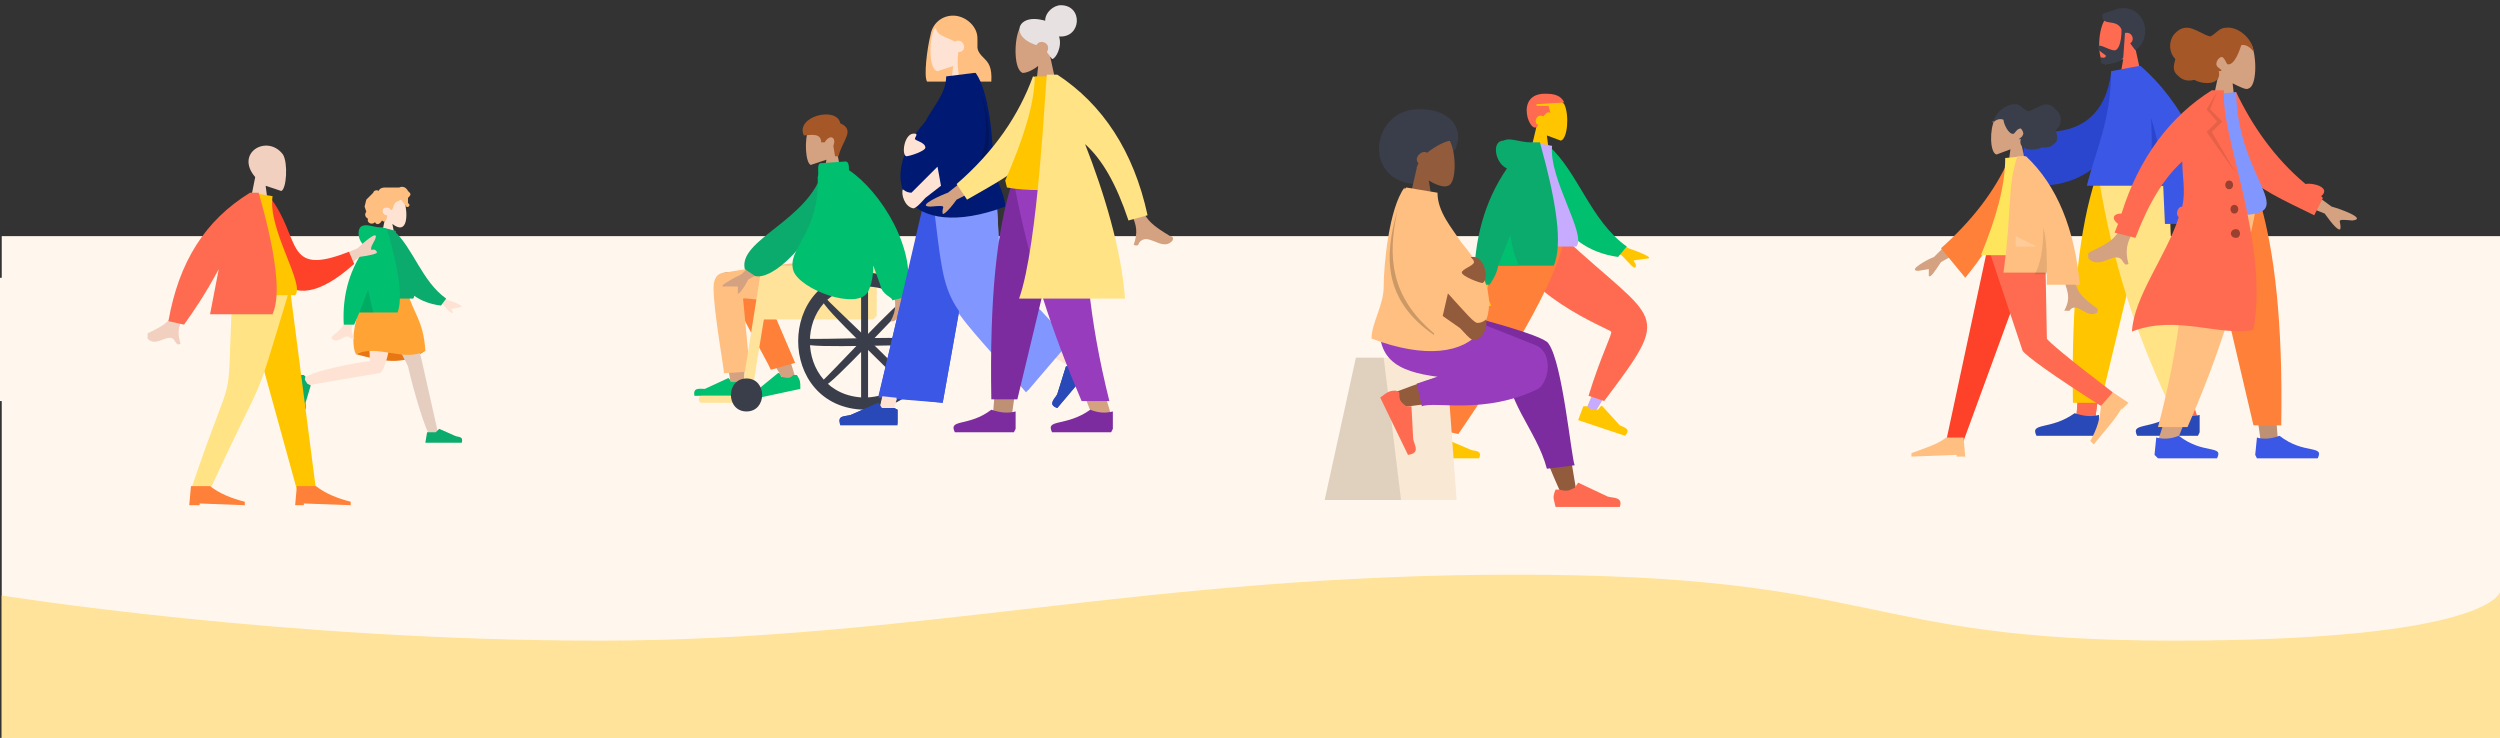 <?xml version="1.0" encoding="UTF-8"?> <svg xmlns="http://www.w3.org/2000/svg" viewBox="0 0 1440 425" style="enable-background:new 0 0 1440 425" xml:space="preserve"><rect x="0" y="0" width="1440" height="425" fill="#333333" stroke="none"/><style>.st1,.st2,.st3,.st4,.st5{fill-rule:evenodd;clip-rule:evenodd;fill:#d4a181}.st2,.st3,.st4,.st5{fill:#a55728}.st3,.st4,.st5{fill:#ff8038}.st4,.st5{fill:#ffbf80}.st5{fill:#00bf6f}.st6,.st7{fill:#ffe39a}.st7{fill-rule:evenodd;clip-rule:evenodd}.st8,.st9{fill:#3a3e4a}.st9{fill-rule:evenodd;clip-rule:evenodd}.st10,.st11,.st12,.st13,.st14,.st15{fill-rule:evenodd;clip-rule:evenodd;fill:#0baa6d}.st11,.st12,.st13,.st14,.st15{fill:#ff6b50}.st12,.st13,.st14,.st15{fill:#ffc600}.st13,.st14,.st15{fill:#ffe384}.st14,.st15{fill:#2849b7}.st15{fill:#2b46ce}.st16{fill:#3b57e5}.st16,.st17,.st18{fill-rule:evenodd;clip-rule:evenodd}.st17{fill-opacity:.1}.st18{fill:#8296ff}.st20{fill:#fe4229}.st20,.st23,.st25{fill-rule:evenodd;clip-rule:evenodd}.st23{fill:#fee3d5}.st25{fill-opacity:.2}.st26,.st27,.st29,.st30,.st33{fill-rule:evenodd;clip-rule:evenodd;fill:#c7abff}.st27,.st29,.st30,.st33{fill:#915b3c}.st29,.st30,.st33{fill:#7c2c9e}.st30,.st33{fill:#963cbd}.st33{fill:#f2d0bf}</style><g id="Calque_1"><path d="M1440 136H1v24H0v71h1v267h1439V136z" style="fill-rule:evenodd;clip-rule:evenodd;fill:#fff7ed"></path><path class="st1" d="M466 74c-3 6-2 20 1 21l9-3-2 15h12l-4-20c12-14-7-24-16-13z"></path><path class="st2" d="M483 90c2-9 10-15 1-19-2-10-26-4-21 7 3 0 10-2 10 4h2c3-5 7-3 5 2l1 6h2z"></path><path class="st1" d="M412 162c0 11 10 63 10 66 1 3 6 4 6 0 1-9 2-35 0-48l24 40 6-3c-7-24-15-42-23-56-3-4-7-4-11-2-3-5-12-1-12 3z"></path><path class="st3" d="m458 209-21-49c-5-8-18 2-17 6 4 11 23 44 24 47l14-4z"></path><path class="st4" d="M411 166c0 13 6 46 6 49l15-1-4-42c1-1 37 5 48 5 15 1 22-9 22-27-21-2-71 5-80 7-6 0-7 5-7 9z"></path><path class="st5" d="M459 216c2 3 2 4 2 8l-28 6c-3-5 2-5 4-6l11-9c1-1 2 2 2 2 4 1 5 1 7-1h2zM429 221c2 3 1 4 1 7h-30c-1-5 3-4 6-4l13-6c1-1 2 2 2 2h7l1 1z"></path><path class="st6" d="M404 228h24c2 0 2 4 0 4h-24c-2 0-2-4 0-4z"></path><path class="st7" d="M500 153h-55c-3 0-6 3-6 5v26h64l2-2v-24c0-2-2-5-5-5z"></path><path class="st7" d="M445 153c-3 0-6 2-7 5l-11 69h6"></path><path class="st8" d="M430 237c-12 0-12-19 0-19s12 19 0 19z"></path><path class="st9" d="M498 157c-51 1-51 78 0 79 52-1 52-78 0-79zm0 8c43 0 43 63 0 64-42-1-42-64 0-64z"></path><path class="st8" d="M496 163h4v68h-4v-68z"></path><path class="st8" d="M474 173s1-2 2-1c0 1 49 46 47 48 0 1-2 3-3 2 0-2-49-47-46-49z"></path><path class="st8" d="m464 198 1-3c1 1 68-2 68 1-1 0 0 3-2 3-1-1-67 2-67-1z"></path><path class="st8" d="M475 222c-1-1-3-2-1-3 1 0 46-49 48-47 0 1 2 2 1 3-1 0-46 49-48 47z"></path><path class="st1" d="M513 131h-11c10 36 18 41 11 54 4 1 4-5 8-3s7 6 12 3v-3c-17-12-11-14-20-51zm-71 13-15 14c-2 1-16 8-9 7h7v4c0 1 3-2 6-8l16-9-5-8z"></path><path class="st10" d="m479 99-5-1c-8 29-49 40-45 57l6 4c12 3 42-28 44-60z"></path><path class="st5" d="m487 93-14 1c-3 0-1 6-2 8 1 33-18 41-14 54 4 11 37 23 43 12 2-4 3-9 3-15l4 11c1 6 7 7 7 9l8-2c7-27-15-61-33-73 0-2 0-5-2-5z"></path><path class="st11" d="M1212 12c-4 7-4 24 1 25l10-3-3 17h15l-5-23c14-17-8-30-18-16z"></path><path class="st9" d="m1220 5-9 3c-1 8 8 2 11 9 0 8-2 12-4 12-4 0-11-6-9 0l4 3c0 2-3 1-3 1 0 2 0 4 2 4 3 0 10-1 11-4l1-14c4-1 6 4 3 6l3 4c11-8 5-27-10-24z"></path><path class="st11" d="M1240 103c-10 33-29 103-33 137h-11l11-137h33z"></path><path class="st11" d="M1240 103c-10 33-29 103-33 137h-11l11-137h33z"></path><path class="st11" d="M1250 103v66c0 4 2 29 16 72h-11c-35-90-21-49-44-138h39z"></path><path class="st12" d="m1241 103-31 129h-16c-1-61 4-101 13-129h34z"></path><path class="st13" d="M1250 103c-1 40 3 80 15 129h-16c-19-41-32-80-40-129h41z"></path><path class="st14" d="M1267 249v-10c-4 1-8 1-14-1-14 10-26 5-22 13h35l1-2zM1209 249v-10c-4 1-8 1-14-1-14 10-26 5-22 13h35l1-2z"></path><path class="st11" d="M1264 84h-14c17 43 29 50 21 64 1 1 2 0 3-1 6-7 13 7 20 2 1-1 1-2-1-4-20-14-12-16-29-61zm-115-12c9 8 4 5 1 9h13l20 8 4-11-24-3c-3-2-20-9-14-3z"></path><path class="st15" d="m1227 41-11 1c-3 23-17 38-49 33l-4 31c43 7 66-25 64-65z"></path><path class="st16" d="m1232 38-16 3c0 28-9 46-14 66h44l1 22h33c-8-39-23-70-47-91h-1z"></path><path class="st15" d="M1239 68c1 17 0 30-2 39h9c-1-14-3-27-7-39z"></path><path class="st1" d="M1297 26c3 7 3 24-2 25-1 1-5-1-9-3l2 18h-15l5-24c-14-17 8-29 19-16z"></path><path class="st2" d="M1298 29c-1-7-9-14-16-13-4 0-6 4-9 5-7-2-13-9-20-2-4 4-4 11 0 15-1 4-2 7 2 10 2 2 5 3 9 2 5 3 16 3 14-5 4 0-1-2-1-3-1-1 0-4 2-5s3 3 4 4c4 1 7-8 8-11 5-1 8 6 7 3z"></path><path class="st1" d="M1268 117c11 33 30 102 34 136h10l-10-136h-34z"></path><path class="st17" d="M1268 117c11 33 30 102 34 136h10l-10-136h-34z"></path><path class="st1" d="M1258 117c2 40 1 62 1 66s-2 28-16 71h11c35-89 21-49 44-137h-40z"></path><path class="st3" d="m1268 117 30 128h16c1-60-4-100-12-128h-34z"></path><path class="st4" d="M1258 117c2 40-2 80-15 129h17c18-41 31-81 40-129h-42z"></path><path class="st16" d="m1241 262 1-10c4 1 8 1 13-1 14 11 26 5 22 13h-34l-2-2zM1299 262l1-10c3 1 8 1 13-1 14 11 26 5 22 13h-35l-1-2z"></path><path class="st1" d="m1235 99 11 2c-16 34-24 36-20 51-2 1-2 0-3-1-4-8-13 5-20-2 0-1-1-3 1-4 22-10 14-11 31-46zm89 6 19 14c4 1 21 7 12 8-11-1-6 0-7 5-1 1-4-2-9-9l-20-8 5-10z"></path><path class="st11" d="M1288 53c9 19 22 38 40 53 4-1 15 2 9 7l1 1-5 10c-37-18-55-25-51-68l6-3z"></path><path class="st18" d="M1259 122c83 8 30-8 29-69l-9 1c-12 18-18 39-20 68z"></path><path class="st11" d="M1281 52c-2 27 26 87 17 138-19 4-45-9-70 1 1-20 20-44 27-66-2-1-1-6 2-6 2-9 0-17 0-26-10 9-19 23-27 44l-12-3 2-5c-4-3-3-6 2-6 10-32 28-56 52-71h7z"></path><path class="st17" d="m1277 53-4 10 7 7-6 6 14 24-17-24 6-6-6-7 6-10z"></path><path d="M1288 132c3 0 3 5 0 5-4 0-4-5 0-5zm-1-14c3 0 3 5 0 5s-3-5 0-5zm-3-14c3 0 3 5 0 5s-3-5 0-5z" style="fill-rule:evenodd;clip-rule:evenodd;fill-opacity:.4"></path><path class="st1" d="M1149 69c-3 5-3 19 1 20l8-3-2 15h12l-4-20c11-13-6-23-15-12z"></path><path class="st9" d="M1148 71c1-6 7-11 13-11 3 0 5 4 8 4 5-2 10-7 15-1 4 3 4 9 0 12 1 3 2 6-1 8-2 2-4 2-7 2-4 2-14 2-12-5-3 1 1-1 1-2 1-1 0-3-1-4-2 0-3 2-4 3-3 1-6-6-6-8-2-1-5 0-6 2 0 1-1 1 0 0z"></path><path class="st20" d="m1172 142-41 112h-10l24-112h27z"></path><path class="st11" d="m1178 142 1 53c0 1 13 12 38 31l-5 9c-30-19-45-30-47-33l-20-60h33z"></path><path class="st4" d="m1226 232-9-6-7 8c0 6-2 13-6 20l2 2c3-4 14-16 16-21v1l4-4zM1132 263l-1-11h-10c-5 4-12 6-20 9v2l26-1v1h5z"></path><path class="st1" d="M1191 136h-11c8 29 15 32 9 43h3c4-6 10 5 16 1 0-1 1-2-1-3-16-12-9-11-16-41zm-63-2-14 14c-3 1-16 8-9 8l6-1v4c1 1 3-2 7-8l14-8-4-9z"></path><path class="st3" d="M1161 92h-4c-8 18-21 35-39 51l14 17c18-22 30-45 29-68z"></path><path d="M1180 147h-39c9-22 14-40 14-56l11-1c10 14 12 33 14 57z" style="fill-rule:evenodd;clip-rule:evenodd;fill:#ffe55c"></path><path class="st4" d="M1166 90h-4c-6 18-3 31-8 67h25v7h19c-3-32-13-57-31-74h-1z"></path><path class="st17" d="M1172 158h7c0-10 0-19-2-27 0 13-2 22-5 27z"></path><path d="m1173 142-12-6v6h12z" style="fill-rule:evenodd;clip-rule:evenodd;fill:#fff;fill-opacity:.2"></path><path class="st4" d="M549 9c-7 0-12 5-13 11-2 8-4 24-2 27h17c13-1 12-15 12-25 0-7-7-13-14-13z"></path><path class="st23" d="M538 17c-3 7-3 23 2 24l9-3-2 17h14l-5-23c14-16-7-28-18-15z"></path><path class="st4" d="M550 10c-7 0-9 3-11 6 1 5 6 5 11 8 5-3 8 6 2 6-1 7 0 15 2 17h17c1-17-9-10-9-26l-1-1c-2-7-7-10-11-10z"></path><path class="st23" d="M562 104c-14 33-39 101-48 135h-8l31-135h25z"></path><path class="st23" d="M568 104c7 76-11 48 55 102l-5 6c-81-46-56-30-79-108h29z"></path><path class="st14" d="M624 205c4 1 4 2 6 5l-21 25c-6-2-1-5 0-8l5-16h3c3-1 4-2 5-6h2zM517 236v9h-33c-2-6 3-5 6-6l16-7 1 3c4 2 5 2 8 0l2 1z"></path><path class="st16" d="m543 232-37-3 29-125h31l-23 128z"></path><path class="st18" d="m615 197-24 29c-52-61-46-42-55-122h37c7 74-9 34 42 93z"></path><path class="st23" d="M562 103c-14 33-39 101-48 135h-8l31-135h25z"></path><path class="st23" d="M568 103c7 77-10 49 55 103l-5 6c-81-47-56-30-79-109h29z"></path><path class="st14" d="m624 204 7 5-22 26c-6-2-1-6 0-8l5-16h3c4-2 4-2 5-6l2-1zM517 236v8h-33c-2-5 3-4 6-5l16-7 2 3h7l2 1z"></path><path class="st16" d="m543 232-37-4 30-125h30l-23 129z"></path><path class="st18" d="m616 197-24 28c-53-61-46-41-56-122h37c7 75-9 34 43 94z"></path><path d="m561 42-16 2c0 10-8 18-12 26-31 35-10 70 46 49 0-8-7-17-7-27s-2-39-10-50h-1z" style="fill-rule:evenodd;clip-rule:evenodd;fill:#001a73"></path><path class="st23" d="m542 107-2-11-15 15c-3 0-5-2-5-2-1 3 1 10 6 11 2 0 6-5 7-6l9-7zm-15-30c-6-1-8 12-5 13 2 0 11-3 11-5 0-3-6-4-6-5s2-3 0-3z"></path><path class="st25" d="M547 116v1c26-18 26-40 18-64 6 24 4 44-18 63z"></path><path class="st12" d="M901 60c3 6 2 20-2 21l-8-3 2 16h-13l5-21c-12-14 6-25 16-13z"></path><path class="st11" d="M891 54c7 0 9 3 10 5l-16 1v1h7l1 4c-2-1-3 1-4 2-4-2-6 4-3 5-4 8-15-19 5-18z"></path><path class="st12" d="M870 137c1 13 63 52 63 53l-19 45 5 2c41-70 39-41-19-99l-30-1z"></path><path class="st26" d="M870 137c1 13 63 52 63 53l-19 45 5 2c41-70 39-41-19-99l-30-1z"></path><path class="st11" d="m915 228 9 3c40-53 31-44-23-94h-31c1 31 58 53 58 54 1 1-6 14-13 37z"></path><path class="st12" d="m912 234-3 8 27 9c4-4-1-5-3-6l-10-11c-1-1-2 2-3 2-3 0-4 0-6-2h-2z"></path><path class="st26" d="M877 137c-12 31-39 92-54 121h6l70-121h-22z"></path><path class="st12" d="M823 256c-2 3-1 4-1 8h30c2-5-3-4-5-5l-14-6c-1-1-1 2-2 2-3 2-4 2-7 0l-1 1z"></path><path class="st3" d="m826 247 14 3c11-16 56-82 61-113h-31c-17 23-34 94-44 110z"></path><path class="st12" d="M856 131h11c-7 30-14 33-8 45-2 1-3 0-3-1-5-5-11 6-17 2v-3c17-12 10-11 17-43zm65 0 17 12c3 1 17 6 10 6l-7 1c0 1 2 2 1 4-1 1-3-2-8-7l-17-7 4-9z"></path><path class="st5" d="m888 85 4-1c17 15 24 43 45 58l-5 6c-36-5-45-39-44-63z"></path><path class="st26" d="M868 142h40c6-7-16-39-14-58l-11-2c-10 15-13 35-15 60z"></path><path class="st10" d="M882 82h5c10 36 13 59 8 71h-32c-1 5-3 8-5 11h-9c0-26 6-48 19-67-7-3-9-16-2-16 4-2 9 1 16 1z"></path><path class="st5" d="M875 153h-12l7-18c1 8 3 14 5 18z"></path><path class="st9" d="M815 106c7 0 10-10 14-14s9-3 10-8c4-12-6-21-20-21-29-2-35 41-4 43z"></path><path class="st27" d="M835 81c4 7 4 25-1 26-2 1-6 0-11-3l3 19h-16l6-26c-16-18 8-31 19-16z"></path><path class="st9" d="M836 81c-3 0-9 3-14 7-3-2-8 3-5 6l-2 5c-3 0-15-12-3-24s30 5 24 6z"></path><path d="M781 206h52l6 82h-76l18-82z" style="fill-rule:evenodd;clip-rule:evenodd;fill:#f8e8d4"></path><path class="st17" d="M781 206h16l10 82h-44l18-82z"></path><path class="st27" d="M892 203c3 9 9 37 16 80l-8 3c-14-30-21-55-25-77-2-11 15-12 17-6zm-26 24-62 8c-4 0-7-6-3-8 12-5 43-16 60-18 10-2 15 17 5 18z"></path><path class="st29" d="M830 178c41 10 61 17 62 20 8 11 13 65 15 70l-16 2c-6-23-25-39-24-66l-42-21v-5h5z"></path><path class="st30" d="m832 178 53 21c10 5 7 21 1 25-31 15-59 7-67 10l-3-13 12-4c-23-3-38-10-32-39h36z"></path><path class="st11" d="M804 225c-4 0-5 1-9 4l16 33c7-1 4-5 3-9l-1-19h-3c-4-3-4-4-4-8l-2-1zM896 282c-2 5-1 5 0 10h37c2-6-4-5-7-6l-17-8-2 3c-4 2-5 2-9 1h-2z"></path><path class="st4" d="m810 108 18 3c0 11 8 20 14 29 34 39 11 79-52 55 0-9 7-19 7-30 0-12 3-45 12-57v1l1-1z"></path><path class="st27" d="m831 182 3-13c10 11 15 17 17 17 3 0 5-2 5-2 1 3-1 11-7 12-2 0-6-5-8-7l-10-7zm17-34c7-1 10 13 6 15-2 0-12-4-12-6s7-4 7-6-3-3-1-3z"></path><path class="st25" d="M826 192v1c-29-20-29-45-21-72-6 27-4 50 21 71z"></path><path class="st23" d="M233 116c2 7 2 20-7 13l2 10h-9l3-14c-8-9 4-16 11-9z"></path><path class="st4" d="m236 111-1-1c-1-2-3-3-5-2h-8c-1 0-3 0-4 2-1-1-3 0-3 1l-2 2-2 2-1 4 1 3c-1 1-1 3 1 4-1 2 2 4 4 2 1 2 3 1 4-1 2 2 3-1 3-3-3 0-3-3-2-4 2-1 4 0 4 1 2 0 1-4 4-5l2-1 3 4c1 1 3-1 1-2v-3c1-1 2-2 1-3z"></path><path d="M205 204c15 4 27 7 40-2-17-4-24-6-40 2z" style="fill-rule:evenodd;clip-rule:evenodd;fill:#e87613"></path><path class="st23" d="M235 211c-1-3-20-36-22-42h21l9 39 9 40c1 2-4 4-5 2-4-8-10-30-12-39z"></path><path class="st17" d="M235 211c-1-3-20-36-22-42h21l9 39 9 40c1 2-4 4-5 2-4-8-10-30-12-39z"></path><path class="st23" d="m218 215-41 7c-15-6 33-14 36-14 0-10-2-34-1-39h18c-2 5-6 47-12 46z"></path><path class="st10" d="M175 216h-5l4 20c3 1 2-2 2-4l3-10-2-1c-1-2-2-2-1-4l-1-1zM246 249l-1 6h21c1-4-2-3-4-4l-9-4-2 2h-5z"></path><path d="M212 169c8-2 16-2 23 0 3 11 9 16 10 33-12 7-27-4-40 2-4-8 1-28 7-35z" style="fill-rule:evenodd;clip-rule:evenodd;fill:#ffa434"></path><path class="st23" d="M203 165h7c-5 20-10 22-6 30h-2c-3-4-7 4-11 0v-1c11-9 7-8 12-29zm43-1 12 9c2 0 11 4 7 4l-5 1 1 2c-1 1-3-1-6-5l-11-4 2-7z"></path><path class="st10" d="M224 133h3c11 10 16 29 30 39l-3 4c-25-3-31-26-30-43z"></path><path class="st10" d="M210 172h28c4-5-11-26-10-39l-8-2c-6 11-8 24-10 41z"></path><path class="st5" d="m220 131 3 1c7 24 9 40 6 48h-22l-3 7h-6c-1-18 4-33 13-45-5-2-6-11-2-12 3-1 6 1 11 1z"></path><path class="st17" d="M215 180h-8l5-13 3 13z"></path><path class="st33" d="M163 89c3 5 2 20-1 21l-9-3 2 15h-12l4-20c-12-14 7-25 16-13z"></path><path class="st12" d="m139 166 32 116h11l-15-116h-28z"></path><path class="st13" d="M134 166c-4 79 3 36-24 116h11c35-76 23-40 46-116h-33z"></path><path class="st3" d="m109 291 1-11h11c5 4 12 7 20 9v2l-26-1v1h-6zM170 291l1-11h11c5 4 12 7 20 9v2l-27-1v1h-5z"></path><path class="st33" d="m110 154 11 2c-14 28-21 29-17 42-2 1-2 0-3-1-3-7-11 4-16-2v-3c19-9 12-9 25-38zm106-16c-1 2-3 5-2 6 0 0 2-1 3 1 1 1-3 2-10 3l-14 11-6-8 19-8c2-2 13-12 10-5z"></path><path class="st20" d="m150 114 5-1c19 24 8 47 46 32l3 7c-41 37-55 1-54-38z"></path><path class="st12" d="M130 170h40c6-6-16-38-13-57l-12-2c-10 15-13 34-15 59z"></path><path class="st11" d="M149 111c10 35 13 59 8 70h-36l5-26c-8 15-15 25-20 32l-9-2c6-34 21-58 47-74h5z"></path><path class="st1" d="M587 17c-3 7-3 23 2 25 2 0 5-1 9-4l-2 18h14l-5-23c14-17-7-29-18-16z"></path><path d="M611 3c-4 0-9 4-9 9-16-5-21 9-5 14 2-4 9-1 6 4l3 4c2 0 6-7 4-13 13 1 14-18 1-18z" style="fill-rule:evenodd;clip-rule:evenodd;fill:#e8e1e1"></path><path class="st1" d="M615 105c-10 32-28 100-32 133h-11l11-133h32z"></path><path class="st17" d="M615 105c-10 32-28 100-32 133h-11l11-133h32z"></path><path class="st1" d="M625 105c-2 40-1 61-1 65 1 3 3 27 16 69h-11c-34-87-20-47-42-134h38z"></path><path class="st29" d="m616 105-30 125h-15c-1-58 3-97 12-125h33z"></path><path class="st30" d="M625 105c-1 40 2 78 14 126h-16c-17-40-30-78-39-126h41z"></path><path class="st29" d="M641 247v-10c-4 1-8 1-13-1-14 10-26 5-22 13h34l1-2zM585 247v-10c-4 1-8 1-14-1-13 10-25 5-21 13h34l1-2z"></path><path class="st1" d="m646 89-10 2c14 33 22 36 17 50 2 1 3 0 3-1 5-7 13 5 19-1 1-1 1-3-1-3-20-12-13-12-28-47zm-81 7-19 15c-3 1-19 8-10 8 11-1 6 0 7 4 0 1 3-1 8-8l18-9-4-10z"></path><path class="st13" d="m602 46-7-2c-8 22-22 43-44 62l6 9c35-20 52-28 45-69z"></path><path class="st12" d="M625 108c-19 2-34 2-45 0l-1-4c10-23 17-44 17-60h9c12 17 17 36 20 64z"></path><path class="st13" d="M608 42v1h-5c-1 7-5 98-16 129h61c-2-28-12-61-23-89 10 9 18 23 25 44l11-3c-8-37-26-64-52-81h-1v-1z"></path></g><path class="st6" d="M1 343s162 26 344 26 316-38 528-38 197 38 379 38 188-28 188-28v86H1v-84z" id="Calque_3"></path></svg> 